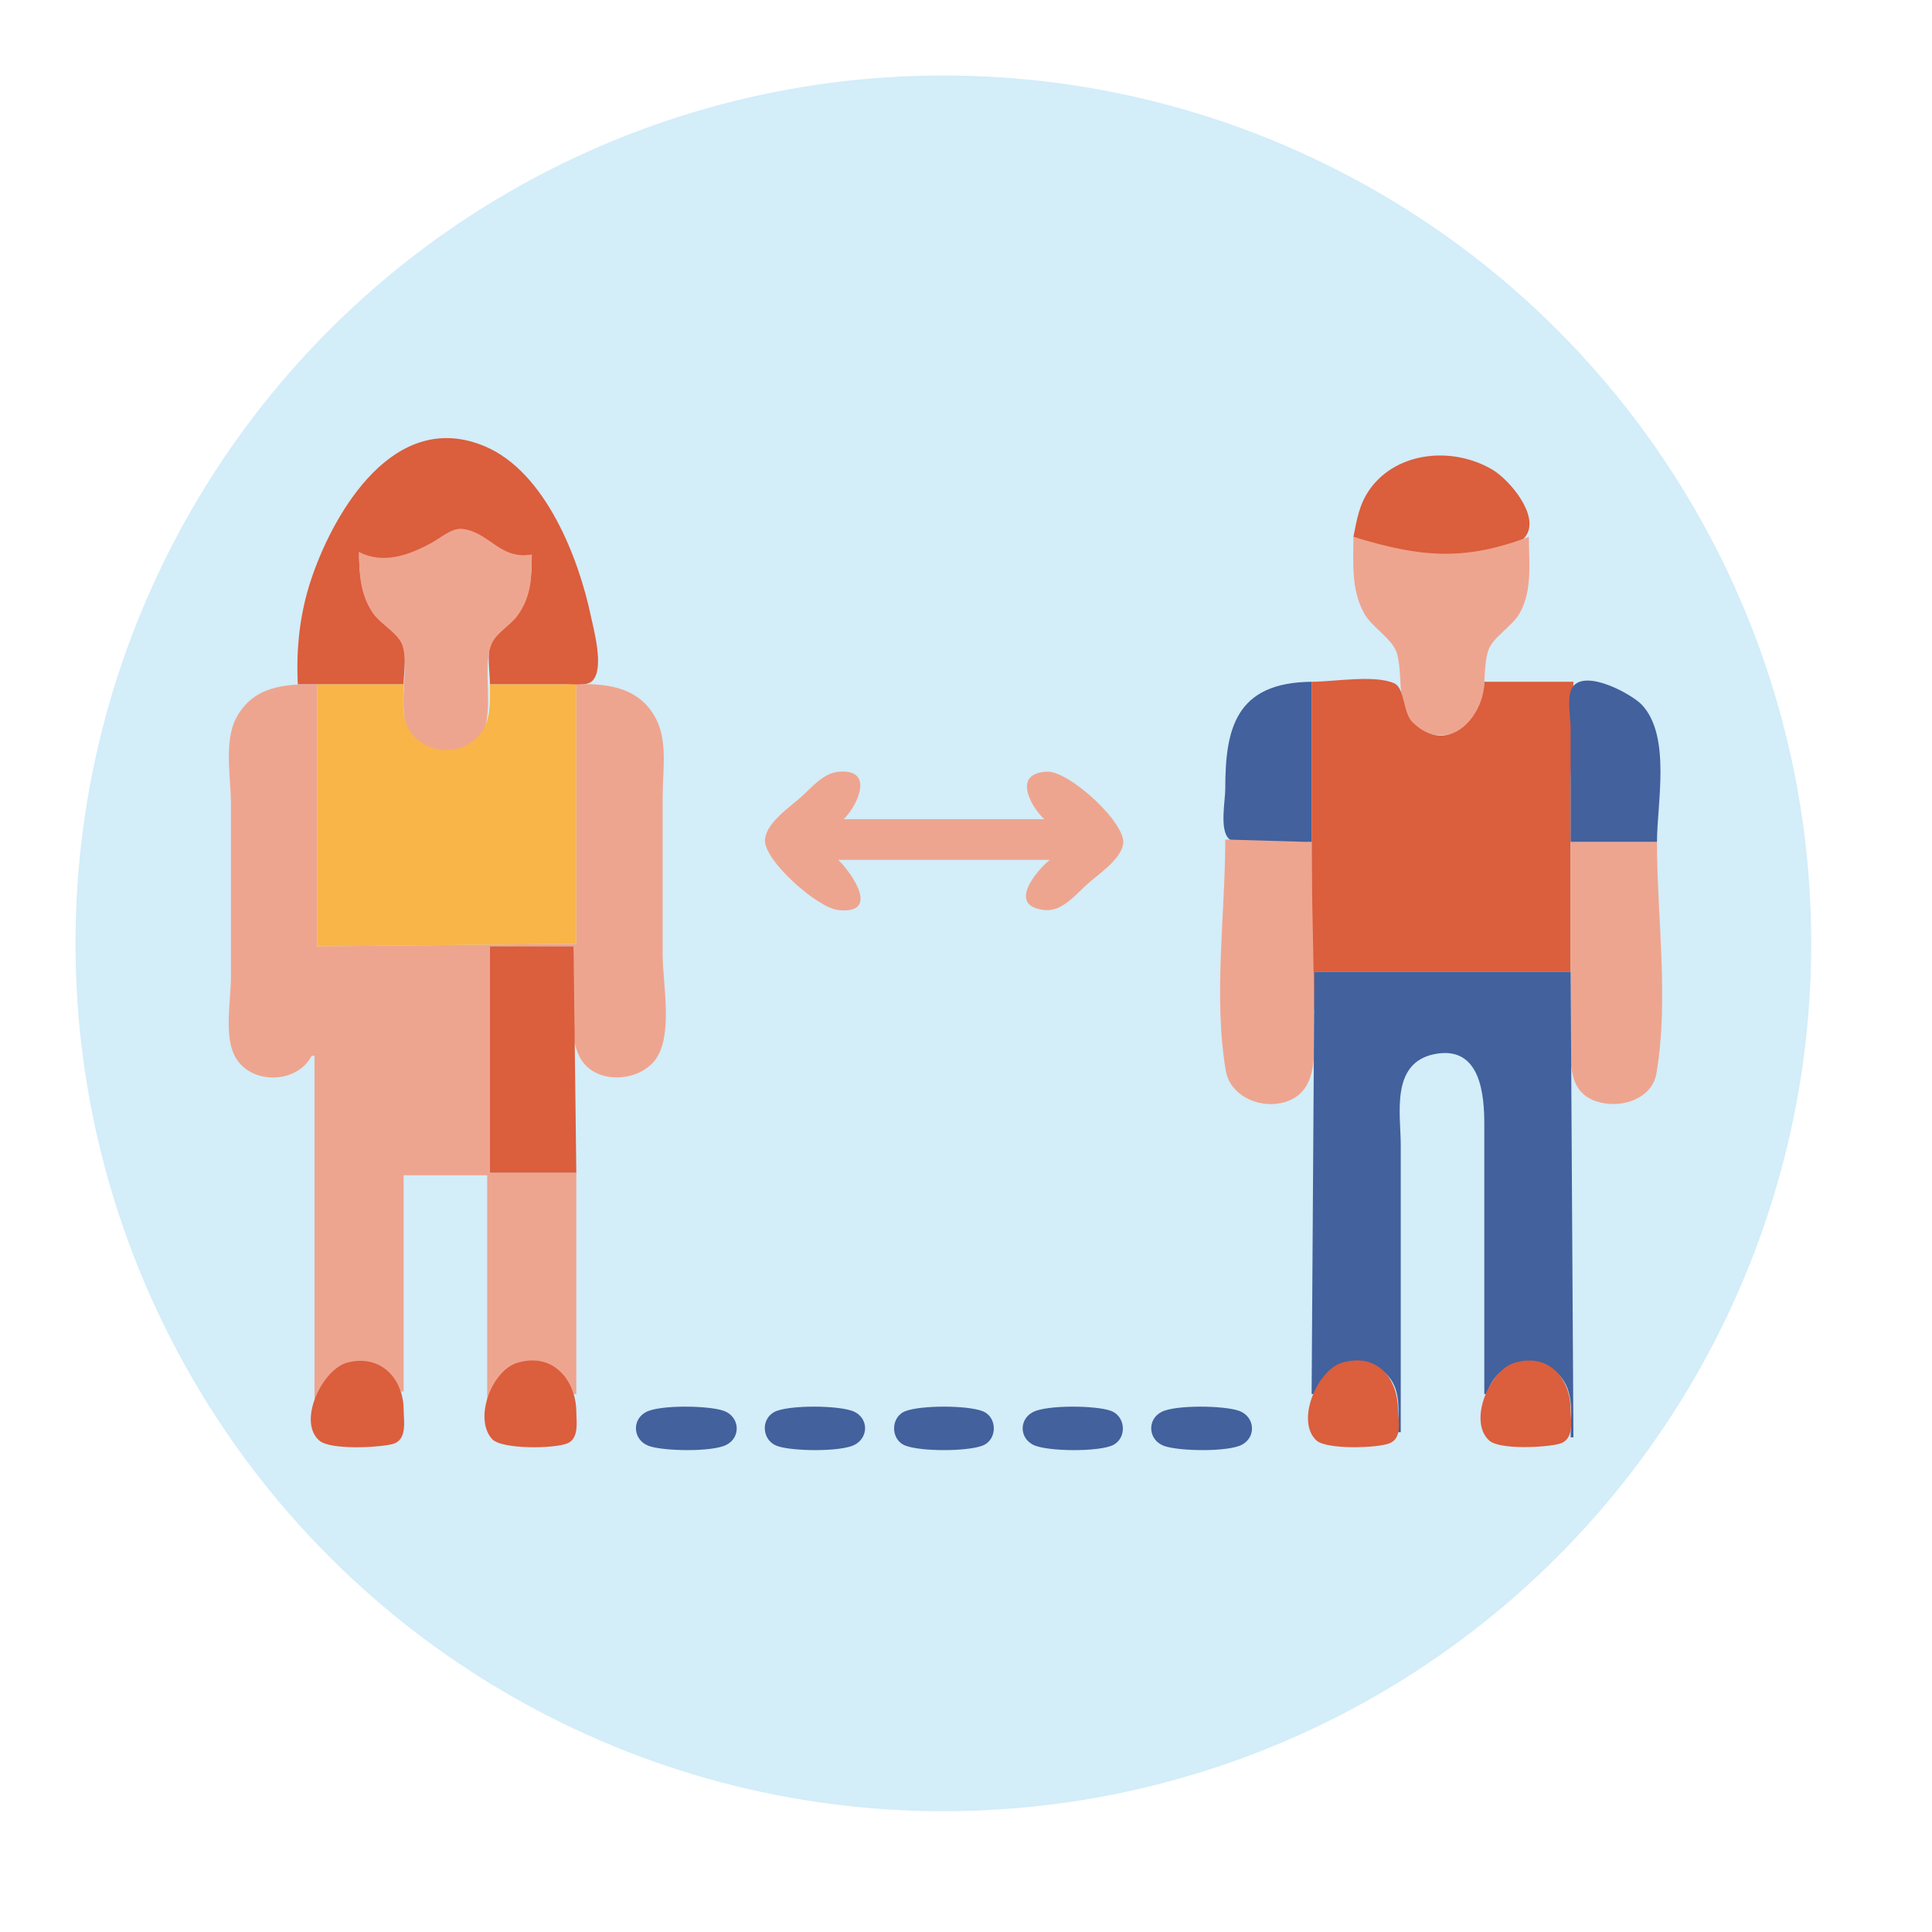 <svg xmlns="http://www.w3.org/2000/svg" width="512" height="512">

<style type="text/css">
	.st0{opacity:0.2;fill:#23A9E1;}
</style>










































<circle class="st0" cx="250" cy="250" r="230"/>
<g class="currentLayer" style=""><title>Layer 1</title><g class=""><path style="fill:transparent; stroke:none;" d="M61.202,77.174 L61.202,192.449 L61.94,192.449 C63.464,188.09 67.03,184.402 71.536,182.337 C73.416,181.476 76.829,181.409 78.147,179.818 C79.296,178.432 78.557,175.874 78.67,174.248 C79.021,169.186 79.511,164.36 80.856,159.417 C84.496,146.038 91.196,131.298 102.566,121.791 C111.257,114.523 124.935,114.203 133.535,121.695 C137.628,125.262 141.068,129.45 144.096,133.8 C150.557,143.081 154.843,153.981 156.836,164.81 C157.645,169.202 156.74,174.662 158.13,178.813 C158.952,181.266 163.086,181.504 165.277,182.559 C168.949,184.327 171.934,186.984 173.733,190.427 C176.261,195.264 175.61,200.73 175.61,205.932 L175.61,233.571 L175.61,262.558 C175.61,267.217 176.558,272.901 175.017,277.389 C171.688,287.083 158.266,287.111 153.467,278.737 L152.729,278.737 L152.729,354.239 L152.729,373.115 C152.729,375.516 153.376,379.005 151.545,380.99 C148.383,384.419 130.719,383.964 129.344,379.169 C127.511,372.781 129.109,364.213 129.109,357.61 L129.109,311.095 L106.965,311.095 L106.965,357.61 C106.965,364.213 108.564,372.781 106.731,379.169 C105.362,383.94 87.747,384.44 84.632,380.99 C82.787,378.948 83.346,375.569 83.346,373.115 L83.346,354.239 L83.346,279.412 L82.607,279.412 C76.52,287.233 67.749,286.247 61.94,278.737 L61.202,278.737 L61.202,422.326 L439.118,422.326 L439.118,285.479 L438.38,285.479 C433.764,293.582 423.527,294.184 417.713,286.827 L416.975,286.827 L416.975,325.926 L416.975,352.891 C416.975,359.849 420.014,374.401 416.105,380.431 C413.63,384.247 395.691,384.091 393.8,379.816 C391.153,373.83 393.355,363.381 393.355,356.936 L393.355,303.006 C393.355,294.681 395.966,278.774 382.283,278.758 C368.24,278.743 371.212,294.431 371.212,303.006 L371.212,354.914 C371.212,362.259 373.103,372.102 370.891,379.169 C369.36,384.061 351.027,384.56 348.351,380.431 C346.857,378.128 347.592,374.336 347.592,371.767 L347.592,352.891 L347.592,325.926 L347.592,286.153 L346.854,286.153 C341.271,293.325 330.324,294.507 325.756,285.476 C322.576,279.187 324.71,268.725 324.71,261.884 L324.71,208.628 C324.71,200.387 323.424,191.442 330.744,185.256 C340.342,177.141 358.456,180.315 370.473,180.315 C370.473,177.506 371.249,173.529 369.715,170.992 C367.422,167.2 363.067,164.927 361.015,160.765 C358.134,154.927 358.124,147.492 358.789,141.216 C361.054,119.841 393.21,111.521 403.343,133.126 C406.745,140.376 406.703,153.552 403.186,160.765 C401.204,164.832 396.333,167.149 394.538,171.069 C393.345,173.678 394.093,177.529 394.093,180.315 C408.48,180.315 432.69,176.175 438.38,192.449 L439.118,192.449 L439.118,77.174 L61.202,77.174 z" id="svg_1" class=""/><path style="fill:#db5e3d; stroke:none;" d="M78.917,181.356 L106.965,181.356 C106.965,178.035 107.949,173.185 106.52,170.09 C105.165,167.159 101.266,165.147 99.288,162.477 C95.683,157.614 95.156,151.996 95.155,146.301 C100.932,150.096 108.7,147.243 114.347,144.269 C116.555,143.106 119.763,140.273 122.466,140.606 C129.75,141.503 132.277,148.832 140.919,146.975 C140.919,152.638 140.708,157.591 137.151,162.48 C135.246,165.098 131.582,167.12 130.292,170.01 C128.884,173.167 129.847,177.983 129.847,181.356 L149.776,181.356 C151.845,181.356 155.663,181.974 157.137,180.275 C160.11,176.846 157.387,167.054 156.563,163.154 C153.427,148.305 144.71,125.03 128.371,118.226 C104.449,108.262 88.737,135.621 82.861,152.368 C79.492,161.973 78.449,171.371 78.917,181.356 M358.664,142.256 C364.225,144.672 369.535,146.381 375.64,147.252 C379.783,147.842 384.042,147.801 388.188,147.259 C392.761,146.66 401.671,145.995 404.403,141.993 C408.067,136.629 400.036,127.147 395.501,124.462 C385.085,118.296 370.4,119.581 363.17,129.448 C360.183,133.524 359.628,137.581 358.664,142.256 z" id="svg_2" class=""/><path style="fill:#eea58f; stroke:none;" d="M386.712,120.684 L387.45,121.358 L386.712,120.684 M374.164,121.358 L374.902,122.033 L374.164,121.358 M371.95,122.033 L372.688,122.707 L371.95,122.033 M391.141,122.033 L391.879,122.707 L391.141,122.033 M392.617,122.707 L393.355,123.381 L392.617,122.707 M369.735,123.381 L370.473,124.055 L369.735,123.381 M394.093,123.381 L394.831,124.055 L394.093,123.381 M368.259,124.055 L368.997,124.729 L368.259,124.055 M394.831,124.055 L395.569,124.729 L394.831,124.055 M396.308,124.729 L397.046,125.403 L396.308,124.729 M397.784,126.077 L398.522,126.751 L397.784,126.077 M399.26,127.426 L399.998,128.1 L399.26,127.426 M363.092,128.774 L363.83,129.448 L363.092,128.774 M361.616,130.796 L362.354,131.47 L361.616,130.796 M402.213,131.47 L402.951,132.144 L402.213,131.47 M360.878,132.144 L361.616,132.819 L360.878,132.144 M402.951,132.819 L403.689,133.493 L402.951,132.819 M360.14,133.493 L360.878,134.167 L360.14,133.493 M403.689,134.841 L404.427,135.515 L403.689,134.841 M359.402,136.189 L360.14,136.863 L359.402,136.189 M404.673,137.313 L404.919,137.762 L404.673,137.313 M95.155,146.301 C95.155,151.933 95.431,157.55 98.812,162.477 C100.902,165.522 105.709,167.837 106.731,171.304 C109.212,179.722 101.558,197.467 116.561,198.812 C136.005,200.556 126.319,179.8 130.292,170.63 C131.549,167.729 135.247,165.767 137.151,163.154 C140.86,158.063 140.919,152.858 140.919,146.975 C132.35,148.358 129.726,140.952 122.466,140.161 C119.711,139.861 116.574,142.666 114.347,143.871 C108.288,147.149 101.655,149.566 95.155,146.301 M358.909,140.009 L359.156,140.459 L358.909,140.009 M358.664,142.256 C358.664,149.106 358.015,156.159 361.476,162.48 C363.596,166.351 369.105,169.246 370.239,173.276 C372.446,181.119 368.291,195.063 382.283,194.8 C396.367,194.537 391.956,180.701 394.328,172.653 C395.461,168.806 400.716,166.153 402.746,162.48 C406.185,156.258 405.165,149.013 405.165,142.256 C387.757,148.867 376.102,147.6 358.664,142.256 z" id="svg_3" class=""/><path style="fill:#f9b547; stroke:none;" d="M360.878,161.806 L361.616,162.48 L360.878,161.806 M402.213,162.48 L402.951,163.154 L402.213,162.48 z" id="svg_4" class=""/><path style="fill:#eea58f; stroke:none;" d="M82.607,279.778 L83.346,279.778 L83.346,370.785 L84.084,370.785 C86.302,359.426 101.935,357.234 106.227,368.762 L106.965,368.762 L106.965,311.462 L129.109,311.462 L129.109,370.785 L129.847,370.785 C131.251,358.344 148.256,357.951 151.991,369.437 L152.729,369.437 L152.729,310.788 L129.847,310.788 L129.847,250.791 L151.991,250.791 C151.991,258.716 149.829,273.397 153.804,280.442 C157.986,287.852 170.483,286.769 174.364,279.775 C178.194,272.876 175.61,260.433 175.61,252.813 L175.61,211.017 C175.61,204.595 176.955,196.785 173.998,190.793 C169.881,182.455 161.674,181.01 152.729,181.356 L152.729,250.116 L84.084,250.791 L84.084,181.356 C75.245,181.194 67.18,181.9 62.678,190.119 C59.252,196.376 61.202,206.197 61.202,213.039 L61.202,258.88 C61.202,264.872 59.497,273.459 61.862,279.104 C65.399,287.546 78.566,287.622 82.607,279.778 z" id="svg_5" class=""/><path style="fill:#db5e3d; stroke:none;" d="M341.441,180.906 L341.933,181.131 L341.441,180.906 z" id="svg_6" class=""/><path style="fill:#42619d; stroke:none;" d="M347.592,223.151 L347.592,180.681 C327.268,180.835 324.71,193.423 324.71,208.995 C324.71,212.166 323.227,219.485 325.469,222.071 C328.244,225.271 343.28,223.151 347.592,223.151 z" id="svg_7" class=""/><path style="fill:#db5e3d; stroke:none;" d="M347.592,180.681 L347.592,267.644 L348.33,267.644 L348.33,257.532 L416.237,257.532 L416.237,206.972 L416.975,180.681 L393.355,180.681 C393.348,189.769 383.862,200.709 374.322,191.397 C371.787,188.922 372.305,182.349 369.501,181.088 C364.273,178.739 353.409,180.681 347.592,180.681 z" id="svg_8" class=""/><path style="fill:#42619d; stroke:none;" d="M416.237,223.151 L439.118,223.151 C439.118,212.894 442.906,195.143 435.14,186.811 C432.558,184.042 420.699,177.503 416.996,181.762 C415.009,184.047 416.237,190.038 416.237,192.816 L416.237,223.151 z" id="svg_9" class=""/><path style="fill:#eea58f; stroke:none;" d="M422.142,180.681 L422.88,181.356 L422.142,180.681 z" id="svg_10" class=""/><path style="fill:#f9b547; stroke:none;" d="M84.084,181.356 L84.084,250.791 L152.729,250.116 L152.729,181.356 L129.847,181.356 C129.847,185.951 130.248,190.886 127.04,194.775 C121.943,200.954 111.748,199.711 108.126,192.815 C106.321,189.378 106.965,185.057 106.965,181.356 L84.084,181.356 M162.324,181.356 L163.062,182.03 L162.324,181.356 z" id="svg_11" class=""/><path style="fill:#eea58f; stroke:none;" d="M337.258,181.356 L337.996,182.03 L337.258,181.356 M425.832,181.356 L426.57,182.03 L425.832,181.356 M429.523,182.704 L430.261,183.378 L429.523,182.704 M332.829,183.378 L333.568,184.052 L332.829,183.378 M431.737,184.052 L432.475,184.726 L431.737,184.052 z" id="svg_12" class=""/><path style="fill:#f9b547; stroke:none;" d="M168.967,184.726 L169.705,185.4 L168.967,184.726 z" id="svg_13" class=""/><path style="fill:#eea58f; stroke:none;" d="M329.877,185.4 L330.615,186.074 L329.877,185.4 M329.139,186.074 L329.877,186.749 L329.139,186.074 z" id="svg_14" class=""/><path style="fill:#f9b547; stroke:none;" d="M172.658,188.771 L173.396,189.445 L172.658,188.771 z" id="svg_15" class=""/><path style="fill:#eea58f; stroke:none;" d="M436.904,189.445 L437.642,190.119 L436.904,189.445 z" id="svg_16" class=""/><path style="fill:#db5e3d; stroke:none;" d="M326.186,190.119 L326.925,190.793 L326.186,190.119 M437.642,190.793 L438.38,191.467 L437.642,190.793 z" id="svg_17" class=""/><path style="fill:#eea58f; stroke:none;" d="M438.38,192.816 L439.118,193.49 L438.38,192.816 M324.71,194.164 L325.448,194.838 L324.71,194.164 M222.112,227.87 L278.209,227.87 C274.689,230.704 266.784,240.062 276.736,241.169 C281.366,241.684 284.918,237.247 287.804,234.611 C290.955,231.735 296.771,228.058 297.638,223.825 C298.765,218.321 283.322,204.244 277.474,204.494 C268.139,204.891 273.216,213.775 276.732,217.084 L223.588,217.084 C227.056,213.82 232.118,203.55 222.111,204.534 C218.224,204.916 215.084,208.676 212.516,211.017 C209.24,214.004 203.162,217.895 202.734,222.477 C202.232,227.847 216.535,240.557 222.111,241.169 C233.649,242.436 225.399,230.88 222.112,227.87 z" id="svg_18" class=""/><path style="fill:#f9b547; stroke:none;" d="M224.326,204.276 L225.064,204.95 L224.326,204.276 M275.256,204.276 L275.994,204.95 L275.256,204.276 M219.159,204.95 L219.897,205.624 L219.159,204.95 M225.802,204.95 L226.54,205.624 L225.802,204.95 z" id="svg_19" class=""/><path style="fill:#db5e3d; stroke:none;" d="M273.78,204.95 L274.518,205.624 L273.78,204.95 z" id="svg_20" class=""/><path style="fill:#f9b547; stroke:none;" d="M227.279,206.298 L228.017,206.972 L227.279,206.298 z" id="svg_21" class=""/><path style="fill:#db5e3d; stroke:none;" d="M272.304,206.298 L273.042,206.972 L272.304,206.298 z" id="svg_22" class=""/><path style="fill:#f9b547; stroke:none;" d="M228.017,207.646 L228.755,208.321 L228.017,207.646 z" id="svg_23" class=""/><path style="fill:#db5e3d; stroke:none;" d="M271.566,207.646 L272.304,208.321 L271.566,207.646 z" id="svg_24" class=""/><path style="fill:#f9b547; stroke:none;" d="M228.017,211.017 L228.755,211.691 L228.017,211.017 z" id="svg_25" class=""/><path style="fill:#db5e3d; stroke:none;" d="M271.566,211.017 L272.304,211.691 L271.566,211.017 z" id="svg_26" class=""/><path style="fill:#f9b547; stroke:none;" d="M202.921,219.781 L203.659,220.455 L202.921,219.781 z" id="svg_27" class=""/><path style="fill:#db5e3d; stroke:none;" d="M296.662,219.781 L297.4,220.455 L296.662,219.781 z" id="svg_28" class=""/><path style="fill:#f9b547; stroke:none;" d="M202.183,221.803 L202.921,222.477 L202.183,221.803 z" id="svg_29" class=""/><path style="fill:#eea58f; stroke:none;" d="M324.71,222.477 C324.71,242.167 321.513,264.394 324.868,283.823 C325.936,290.01 333.016,293.673 339.473,292.321 C348.066,290.52 348.329,282.236 348.33,275.733 C348.331,258.251 347.592,240.685 347.592,223.151 L324.71,222.477 M416.237,223.151 L416.237,275.059 C416.237,281.703 415.33,290.225 424.356,292.227 C430.657,293.624 437.876,290.774 438.96,284.497 C442.316,265.068 439.118,242.841 439.118,223.151 L416.237,223.151 z" id="svg_30" class=""/><path style="fill:#f9b547; stroke:none;" d="M202.183,223.825 L202.921,224.5 L202.183,223.825 M297.4,223.825 L298.138,224.5 L297.4,223.825 M202.921,225.174 L203.659,225.848 L202.921,225.174 M222.112,227.87 L222.85,228.544 L222.112,227.87 M277.471,227.87 L278.209,228.544 L277.471,227.87 M222.85,228.544 L223.588,229.218 L222.85,228.544 M276.732,228.544 L277.471,229.218 L276.732,228.544 M223.588,229.218 L224.326,229.893 L223.588,229.218 M275.994,229.218 L276.732,229.893 L275.994,229.218 M224.326,229.893 L225.064,230.567 L224.326,229.893 M225.064,230.567 L225.802,231.241 L225.064,230.567 M225.802,231.241 L226.54,231.915 L225.802,231.241 M226.54,231.915 L227.279,232.589 L226.54,231.915 M227.279,232.589 L228.017,233.263 L227.279,232.589 M272.304,232.589 L273.042,233.263 L272.304,232.589 M228.017,233.937 L228.755,234.611 L228.017,233.937 M271.566,233.937 L272.304,234.611 L271.566,233.937 M271.566,237.308 L272.304,237.982 L271.566,237.308 M227.279,238.656 L228.017,239.33 L227.279,238.656 M219.897,240.679 L220.636,241.353 L219.897,240.679 M225.064,240.679 L225.802,241.353 L225.064,240.679 M274.518,240.679 L275.256,241.353 L274.518,240.679 M279.685,240.679 L280.423,241.353 L279.685,240.679 z" id="svg_31" class=""/><path style="fill:#db5e3d; stroke:none;" d="M129.847,250.791 L129.847,310.788 L152.729,310.788 L151.991,250.791 L129.847,250.791 z" id="svg_32" class=""/><path style="fill:#42619d; stroke:none;" d="M348.33,257.532 L347.592,369.437 L348.33,369.437 C350.95,361.379 361.496,357.376 367.95,364.747 C371.499,368.802 370.473,374.702 370.473,379.548 L371.212,379.548 L371.212,303.372 C371.212,295.392 368.449,281.752 380.069,279.37 C392.534,276.814 393.355,290.521 393.355,297.979 L393.355,369.437 L394.093,369.437 C395.86,361.437 406.689,357.79 412.996,364.17 C417.444,368.669 416.237,375.318 416.237,380.897 L416.975,380.897 L416.237,257.532 L348.33,257.532 z" id="svg_33" class=""/><path style="fill:#f9b547; stroke:none;" d="M61.202,278.43 L61.94,279.104 L61.202,278.43 M173.396,280.452 L174.134,281.126 L173.396,280.452 M165.277,285.171 L166.015,285.845 L165.277,285.171 M327.663,289.216 L328.401,289.89 L327.663,289.216 M430.999,291.912 L431.737,292.586 L430.999,291.912 z" id="svg_34" class=""/><path style="fill:#db5e3d; stroke:none;" d="M92.203,361.049 C85.522,362.65 78.658,376.721 84.669,381.805 C87.602,384.286 100.247,383.638 103.97,382.705 C108.065,381.677 106.981,376.452 106.965,373.481 C106.924,365.928 101.433,358.837 92.203,361.049 M137.228,361.113 C130.327,363.092 125.473,375.906 130.395,381.356 C132.914,384.146 146.874,383.942 150.346,382.513 C153.524,381.203 152.742,376.727 152.728,374.155 C152.687,366.299 147.034,358.301 137.228,361.113 M355.711,361.113 C349.076,363.014 343.289,376.64 348.878,381.745 C351.538,384.174 364.832,383.797 368.176,382.513 C371.818,381.112 370.483,376.331 370.473,373.481 C370.447,365.842 365.411,358.334 355.711,361.113 M401.474,361.113 C394.783,363.028 388.974,376.569 394.641,381.745 C397.394,384.259 409.684,383.6 413.241,382.627 C417.329,381.508 416.243,376.507 416.237,373.481 C416.223,365.942 410.977,358.394 401.474,361.113 z" id="svg_35" class=""/><path style="fill:#42619d; stroke:none;" d="M171.262,374.174 C167.303,376.21 167.745,381.675 171.952,383.187 C175.912,384.609 188.784,384.815 192.507,382.9 C196.466,380.865 196.024,375.399 191.816,373.888 C187.856,372.465 174.985,372.26 171.262,374.174 M205.233,374.174 C201.521,376.129 201.943,381.729 205.916,383.187 C209.838,384.626 222.764,384.801 226.46,382.9 C230.134,381.012 230.221,376.038 226.497,374.174 C222.845,372.347 208.851,372.27 205.233,374.174 M239.907,373.982 C235.954,375.535 235.954,381.54 239.907,383.093 C243.992,384.697 256.329,384.697 260.413,383.093 C264.367,381.54 264.367,375.535 260.413,373.982 C256.329,372.377 243.992,372.377 239.907,373.982 M273.824,374.174 C270.081,376.046 270.081,381.028 273.824,382.9 C277.453,384.716 291.493,384.816 295.079,382.9 C298.702,380.965 298.299,375.318 294.405,373.888 C290.434,372.43 277.585,372.293 273.824,374.174 M307.814,374.174 C303.855,376.21 304.297,381.675 308.504,383.187 C312.464,384.609 325.335,384.815 329.058,382.9 C333.018,380.865 332.576,375.399 328.368,373.888 C324.408,372.465 311.537,372.26 307.814,374.174 z" id="svg_36" class=""/><path style="fill:#eea58f; stroke:none;" d="M83.346,379.548 L84.084,380.223 L83.346,379.548 M129.355,380.672 L129.601,381.121 L129.355,380.672 z" id="svg_37" class=""/><path style="fill:#42619d; stroke:none;" d="M370.473,380.223 L371.212,380.897 L370.473,380.223 z" id="svg_38" class=""/><path style="fill:#eea58f; stroke:none;" d="M151.991,380.897 L152.729,381.571 L151.991,380.897 z" id="svg_39" class=""/><path style="fill:#42619d; stroke:none;" d="M347.592,380.897 L348.33,381.571 L347.592,380.897 M393.355,380.897 L394.093,381.571 L393.355,380.897 z" id="svg_40" class=""/><path style="fill:#eea58f; stroke:none;" d="M129.847,381.571 L130.585,382.245 L129.847,381.571 z" id="svg_41" class=""/><path style="fill:#42619d; stroke:none;" d="M369.735,381.571 L370.473,382.245 L369.735,381.571 M415.499,381.571 L416.237,382.245 L415.499,381.571 z" id="svg_42" class=""/><path style="fill:#eea58f; stroke:none;" d="M84.822,382.245 L85.56,382.919 L84.822,382.245 M130.585,382.245 L131.323,382.919 L130.585,382.245 z" id="svg_43" class=""/><path style="fill:#42619d; stroke:none;" d="M349.068,382.245 L349.806,382.919 L349.068,382.245 M368.997,382.245 L369.735,382.919 L368.997,382.245 M394.831,382.245 L395.569,382.919 L394.831,382.245 M414.515,382.469 L415.006,382.695 L414.515,382.469 z" id="svg_44" class=""/></g></g></svg>